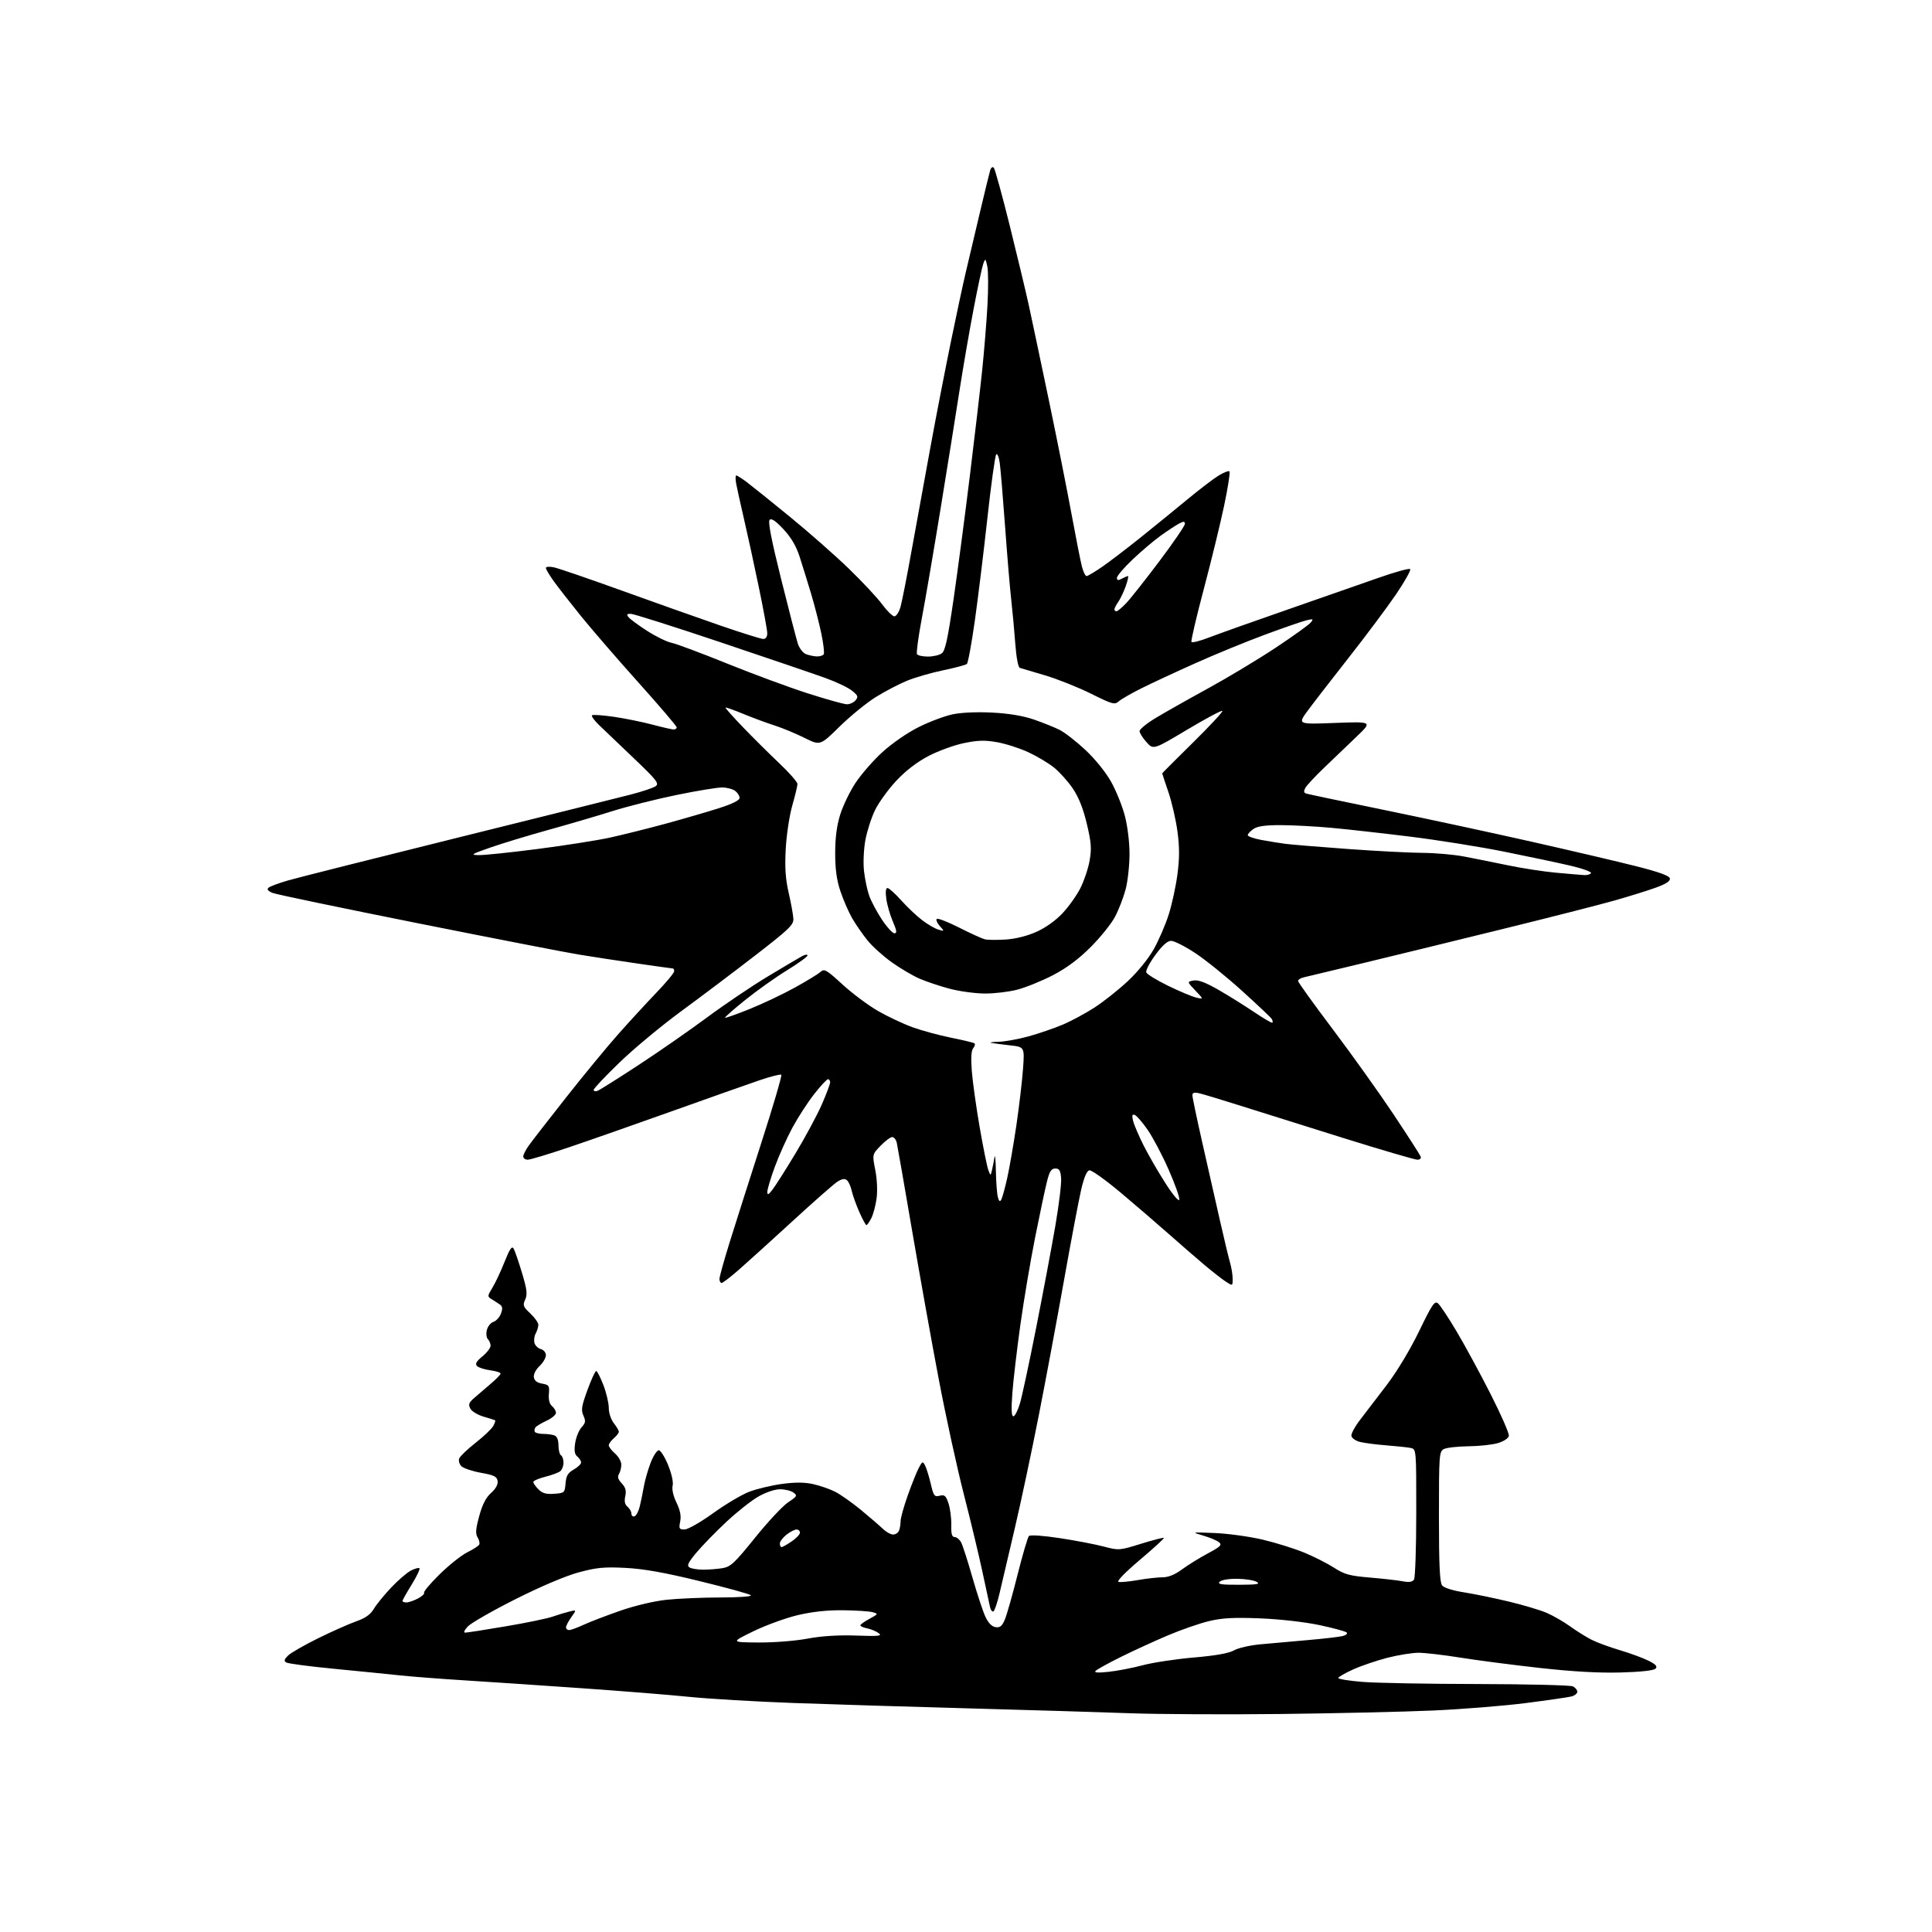 <?xml version="1.0" encoding="UTF-8" standalone="no"?>
<svg 
  version="1.1" 
  xmlns="http://www.w3.org/2000/svg" 
  xmlns:xlink="http://www.w3.org/1999/xlink" 
  xmlns:svg="http://www.w3.org/2000/svg"
  xmlns:rdf="http://www.w3.org/1999/02/22-rdf-syntax-ns#"
  xmlns:cc="http://creativecommons.org/ns#"
  xmlns:dc="http://purl.org/dc/elements/1.1/"
  viewBox="0 0 768 768"
  width="768"
  height="768"
>
<style>svg {background-color: white; }</style>"
<path stroke="none" fill="black" fill-rule="evenodd" d="M509.00,681.34C487.27,681.58 460.50,681.45 449.50,681.05C438.50,680.65 409.93,679.78 386.00,679.13C362.07,678.48 330.35,677.51 315.50,676.97C300.65,676.43 281.98,675.33 274.00,674.53C266.02,673.72 246.68,672.17 231.00,671.08C215.32,669.98 194.62,668.59 185.00,667.99C175.38,667.39 163.68,666.49 159.00,665.99C154.32,665.49 142.53,664.31 132.78,663.37C123.03,662.43 114.48,661.30 113.78,660.86C112.80,660.25 112.96,659.61 114.50,658.11C115.60,657.03 121.00,653.93 126.50,651.22C132.00,648.51 138.81,645.49 141.62,644.50C145.25,643.22 147.28,641.79 148.57,639.60C149.57,637.89 152.66,634.09 155.43,631.15C158.20,628.21 161.76,625.14 163.33,624.33C164.90,623.52 166.44,623.10 166.74,623.41C167.05,623.72 165.66,626.63 163.65,629.89C161.64,633.14 160.00,636.07 160.00,636.40C160.00,636.73 160.70,637.00 161.55,637.00C162.40,637.00 164.44,636.31 166.08,635.46C167.72,634.61 168.85,633.56 168.58,633.13C168.32,632.70 171.11,629.39 174.80,625.77C178.48,622.16 183.38,618.26 185.68,617.11C187.98,615.97 190.14,614.59 190.47,614.05C190.80,613.52 190.53,612.23 189.88,611.19C188.95,609.68 189.07,607.92 190.49,602.69C191.74,598.07 193.15,595.31 195.20,593.48C197.07,591.81 198.01,590.10 197.81,588.73C197.55,586.95 196.44,586.40 191.20,585.46C187.73,584.83 184.23,583.65 183.41,582.84C182.59,582.02 182.20,580.64 182.54,579.77C182.87,578.90 185.81,576.09 189.07,573.52C192.33,570.96 195.49,567.96 196.08,566.85C196.68,565.74 197.01,564.72 196.83,564.59C196.65,564.47 194.59,563.81 192.27,563.15C189.94,562.48 187.56,561.05 186.98,559.96C186.13,558.38 186.37,557.61 188.21,555.97C189.47,554.85 192.41,552.32 194.75,550.35C197.09,548.38 199.00,546.43 199.00,546.02C199.00,545.60 197.15,545.01 194.88,544.71C192.61,544.41 190.25,543.64 189.63,543.02C188.79,542.17 189.33,541.19 191.76,539.19C193.55,537.71 195.01,535.80 195.01,534.95C195.00,534.10 194.53,532.93 193.94,532.34C193.36,531.76 193.18,530.12 193.54,528.68C193.90,527.25 195.08,525.79 196.16,525.45C197.23,525.11 198.57,523.64 199.12,522.19C199.89,520.16 199.78,519.32 198.65,518.53C197.84,517.96 196.37,517.02 195.40,516.43C193.71,515.41 193.73,515.18 195.72,511.93C196.88,510.04 199.06,505.41 200.56,501.64C202.69,496.31 203.50,495.14 204.21,496.40C204.70,497.29 206.19,501.64 207.52,506.05C209.49,512.63 209.71,514.54 208.77,516.61C207.74,518.87 207.95,519.45 210.81,522.12C212.56,523.76 214.00,525.78 214.00,526.62C214.00,527.45 213.53,529.02 212.94,530.10C212.36,531.19 212.15,532.91 212.48,533.93C212.80,534.95 213.95,536.02 215.03,536.30C216.13,536.58 217.00,537.66 217.00,538.73C217.00,539.79 215.86,541.73 214.46,543.04C213.00,544.41 212.04,546.29 212.21,547.46C212.41,548.83 213.47,549.66 215.50,550.01C218.25,550.50 218.47,550.84 218.19,554.10C217.99,556.41 218.43,558.11 219.44,558.95C220.30,559.66 221.00,560.87 221.00,561.64C221.00,562.41 219.31,563.81 217.25,564.77C215.19,565.72 213.19,566.93 212.82,567.45C212.44,567.98 212.35,568.76 212.62,569.20C212.90,569.64 214.40,570.00 215.98,570.00C217.55,570.00 219.55,570.27 220.42,570.61C221.42,570.99 222.00,572.43 222.00,574.55C222.00,576.38 222.45,578.16 223.00,578.50C223.55,578.84 224.00,580.16 224.00,581.44C224.00,582.71 223.43,584.23 222.74,584.80C222.04,585.38 219.34,586.39 216.74,587.04C214.13,587.70 212.00,588.63 212.00,589.12C212.00,589.60 212.92,590.92 214.05,592.05C215.61,593.61 217.13,594.04 220.30,593.80C224.39,593.51 224.51,593.40 224.82,589.67C225.06,586.64 225.75,585.48 228.06,584.17C229.67,583.25 230.99,581.99 230.99,581.37C231.00,580.75 230.33,579.69 229.51,579.01C228.41,578.10 228.18,576.67 228.64,573.63C228.98,571.36 230.12,568.55 231.17,567.39C232.79,565.61 232.90,564.88 231.91,562.71C230.93,560.55 231.18,558.96 233.51,552.57C235.03,548.41 236.60,545.00 237.00,545.00C237.40,545.00 238.68,547.52 239.86,550.59C241.04,553.66 242.00,557.75 242.00,559.68C242.00,561.67 242.86,564.28 244.00,565.73C245.10,567.13 246.00,568.66 246.00,569.14C246.00,569.63 245.10,570.79 244.00,571.73C242.90,572.67 242.00,573.94 242.00,574.54C242.00,575.15 243.12,576.62 244.50,577.81C245.88,579.01 246.99,581.00 246.98,582.24C246.98,583.48 246.55,585.17 246.03,585.98C245.37,587.04 245.69,588.11 247.14,589.65C248.67,591.28 249.03,592.58 248.55,594.76C248.11,596.79 248.38,598.07 249.46,598.96C250.30,599.67 251.00,600.90 251.00,601.71C251.00,602.51 251.55,602.98 252.22,602.76C252.90,602.53 253.83,600.81 254.29,598.93C254.76,597.04 255.49,593.48 255.92,591.00C256.35,588.52 257.57,584.25 258.63,581.50C259.69,578.75 261.15,576.50 261.87,576.50C262.59,576.50 264.26,579.15 265.58,582.38C267.00,585.88 267.73,589.22 267.38,590.61C267.03,592.02 267.64,594.68 268.91,597.31C270.38,600.35 270.83,602.62 270.38,604.83C269.81,607.68 269.99,608.00 272.12,607.99C273.44,607.99 278.50,605.10 283.50,601.50C288.45,597.94 294.91,594.10 297.85,592.99C300.80,591.87 306.57,590.48 310.69,589.91C315.92,589.18 319.66,589.19 323.12,589.93C325.84,590.52 329.82,591.89 331.96,592.98C334.10,594.07 338.70,597.31 342.18,600.17C345.66,603.03 349.57,606.41 350.89,607.68C352.20,608.96 354.06,610.00 355.03,610.00C356.00,610.00 357.06,609.29 357.39,608.42C357.73,607.55 358.00,605.86 358.00,604.66C358.00,603.46 359.27,598.89 360.83,594.49C362.39,590.10 364.36,585.18 365.20,583.57C366.64,580.84 366.81,580.78 367.74,582.57C368.29,583.63 369.30,586.90 369.99,589.83C371.12,594.66 371.45,595.10 373.54,594.58C375.50,594.09 376.02,594.54 377.05,597.65C377.71,599.66 378.21,603.48 378.15,606.15C378.06,609.77 378.40,611.00 379.48,611.00C380.28,611.00 381.43,611.94 382.05,613.10C382.67,614.25 384.69,620.52 386.55,627.04C388.41,633.55 390.73,640.59 391.72,642.69C392.89,645.19 394.29,646.61 395.77,646.82C397.55,647.07 398.35,646.40 399.47,643.73C400.25,641.85 402.52,633.83 404.51,625.91C406.50,617.98 408.53,611.10 409.01,610.60C409.53,610.07 414.54,610.41 421.20,611.42C427.41,612.36 435.28,613.86 438.68,614.76C444.78,616.36 444.96,616.35 453.58,613.67C458.38,612.19 462.46,611.13 462.66,611.33C462.86,611.53 458.56,615.47 453.10,620.09C447.04,625.24 443.76,628.63 444.67,628.84C445.49,629.03 448.97,628.69 452.41,628.09C455.85,627.49 460.23,627.00 462.13,627.00C464.46,627.00 467.03,625.95 469.91,623.83C472.28,622.09 476.89,619.24 480.16,617.49C485.21,614.79 485.87,614.14 484.58,613.07C483.75,612.37 480.91,611.18 478.28,610.42C473.51,609.03 473.52,609.03 483.00,609.41C488.23,609.63 496.74,610.81 501.93,612.03C507.12,613.26 514.52,615.57 518.39,617.16C522.25,618.75 527.61,621.46 530.29,623.18C534.47,625.87 536.49,626.42 544.53,627.10C549.69,627.54 555.55,628.20 557.56,628.58C560.18,629.07 561.47,628.87 562.09,627.88C562.58,627.12 562.98,615.15 562.98,601.27C563.00,576.04 563.00,576.04 560.75,575.58C559.51,575.33 555.12,574.86 551.00,574.54C546.88,574.22 542.15,573.60 540.50,573.16C538.85,572.72 537.37,571.66 537.20,570.82C537.04,569.97 538.60,567.08 540.67,564.39C542.75,561.70 547.52,555.45 551.29,550.50C555.36,545.16 560.57,536.48 564.12,529.16C569.31,518.44 570.29,517.00 571.63,518.11C572.48,518.81 575.85,523.91 579.13,529.44C582.41,534.97 588.48,546.16 592.61,554.31C596.74,562.45 599.98,569.86 599.80,570.78C599.62,571.72 597.76,572.96 595.49,573.64C593.30,574.30 587.98,574.88 583.68,574.92C579.39,574.97 575.00,575.47 573.93,576.04C572.10,577.02 572.00,578.39 572.00,602.84C572.00,621.94 572.32,629.03 573.25,630.22C574.00,631.18 577.48,632.28 582.00,632.99C586.12,633.64 594.15,635.29 599.83,636.66C605.52,638.02 612.25,640.03 614.79,641.12C617.32,642.21 621.52,644.62 624.11,646.48C626.70,648.35 630.55,650.75 632.66,651.82C634.77,652.90 639.88,654.78 644.00,656.00C648.12,657.22 653.24,659.11 655.37,660.19C658.32,661.70 658.96,662.44 658.07,663.33C657.34,664.06 652.11,664.63 644.17,664.84C635.61,665.08 625.04,664.48 611.97,663.02C601.26,661.83 587.10,659.99 580.50,658.93C573.90,657.87 566.43,657.00 563.91,657.00C561.39,657.00 555.84,657.89 551.58,658.98C547.33,660.07 541.18,662.15 537.92,663.62C534.66,665.08 532.00,666.62 532.00,667.04C532.00,667.47 536.39,668.16 541.75,668.59C547.11,669.02 567.70,669.40 587.50,669.43C607.30,669.47 624.29,669.89 625.25,670.36C626.21,670.83 627.00,671.79 627.00,672.50C627.00,673.21 625.93,674.05 624.62,674.38C623.30,674.71 615.14,675.89 606.48,677.00C597.82,678.11 581.23,679.44 569.61,679.96C558.00,680.47 530.73,681.09 509.00,681.34zM440.76,664.57C444.21,664.20 450.28,663.02 454.26,661.96C458.24,660.89 467.35,659.51 474.50,658.89C483.26,658.14 488.49,657.21 490.54,656.04C492.21,655.09 496.94,654.01 501.04,653.64C505.14,653.27 513.63,652.51 519.89,651.96C526.16,651.42 532.38,650.69 533.72,650.36C535.05,650.02 535.78,649.38 535.32,648.94C534.87,648.49 530.00,647.17 524.50,646.00C518.68,644.77 508.86,643.65 501.00,643.33C490.59,642.91 485.95,643.15 480.71,644.39C476.98,645.27 469.55,647.84 464.21,650.11C458.87,652.37 450.45,656.23 445.50,658.69C440.55,661.15 436.05,663.63 435.50,664.21C434.81,664.92 436.45,665.03 440.76,664.57zM301.42,652.92C307.60,652.96 316.06,652.30 320.90,651.40C326.57,650.33 333.09,649.92 340.27,650.16C349.44,650.48 350.81,650.33 349.29,649.21C348.31,648.47 346.26,647.62 344.75,647.31C343.24,647.00 342.00,646.46 342.00,646.10C342.00,645.75 343.64,644.57 345.64,643.50C349.16,641.60 349.20,641.52 346.89,640.87C345.57,640.50 340.28,640.15 335.12,640.10C328.87,640.03 322.88,640.68 317.12,642.04C312.38,643.16 304.45,646.04 299.50,648.45C290.50,652.83 290.50,652.83 301.42,652.92zM184.94,649.00C185.65,649.00 192.87,647.88 200.98,646.50C209.09,645.13 217.48,643.40 219.61,642.66C221.75,641.91 224.78,640.99 226.35,640.61C229.20,639.91 229.20,639.91 227.10,642.86C225.94,644.48 225.00,646.30 225.00,646.90C225.00,647.51 225.56,647.99 226.25,647.98C226.94,647.97 229.53,647.02 232.00,645.88C234.47,644.73 241.00,642.23 246.50,640.31C252.43,638.25 259.96,636.47 265.00,635.93C269.68,635.44 279.33,635.03 286.45,635.02C293.94,635.01 299.00,634.63 298.45,634.12C297.93,633.64 288.76,631.11 278.07,628.51C264.05,625.08 255.84,623.63 248.57,623.26C240.12,622.83 237.13,623.12 230.00,625.05C224.83,626.45 215.00,630.62 204.90,635.70C195.77,640.30 187.25,645.17 185.97,646.53C184.58,648.01 184.17,649.00 184.94,649.00zM394.92,640.55C394.45,640.84 393.82,640.05 393.54,638.79C393.25,637.53 391.92,631.33 390.57,625.00C389.23,618.67 385.89,604.73 383.14,594.00C380.39,583.27 375.88,562.58 373.12,548.00C370.35,533.42 365.60,506.88 362.54,489.00C359.49,471.12 356.76,455.49 356.48,454.25C356.19,453.01 355.38,452.00 354.68,452.00C353.97,452.00 351.89,453.55 350.05,455.44C346.72,458.89 346.72,458.89 347.93,465.07C348.65,468.68 348.86,473.39 348.46,476.38C348.08,479.20 347.13,482.74 346.36,484.25C345.58,485.76 344.71,487.00 344.42,487.00C344.13,487.00 342.85,484.64 341.57,481.75C340.30,478.86 338.95,475.07 338.56,473.32C338.18,471.57 337.32,469.68 336.64,469.12C335.78,468.40 334.63,468.61 332.79,469.81C331.35,470.75 323.27,477.86 314.84,485.61C306.40,493.36 296.84,502.01 293.59,504.85C290.35,507.68 287.31,510.00 286.84,510.00C286.38,510.00 286.00,509.28 286.00,508.40C286.00,507.53 287.85,500.89 290.10,493.65C292.36,486.42 298.02,468.65 302.68,454.16C307.35,439.68 310.90,427.57 310.58,427.24C310.25,426.92 306.28,427.93 301.75,429.48C297.21,431.03 281.57,436.55 267.00,441.76C252.43,446.97 233.99,453.43 226.04,456.11C218.08,458.80 210.77,461.00 209.79,461.00C208.80,461.00 208.00,460.42 208.00,459.72C208.00,459.02 209.01,457.03 210.25,455.30C211.49,453.57 218.11,445.03 224.98,436.32C231.84,427.62 241.03,416.45 245.41,411.50C249.78,406.55 256.66,399.06 260.68,394.86C264.71,390.67 268.00,386.73 268.00,386.11C268.00,385.50 267.80,385.00 267.55,385.00C267.31,385.00 260.90,384.10 253.30,383.00C245.71,381.90 235.22,380.30 230.00,379.44C224.78,378.58 195.92,372.96 165.87,366.96C135.83,360.95 109.99,355.57 108.46,354.98C106.64,354.29 106.01,353.59 106.66,352.94C107.20,352.40 110.76,351.07 114.57,349.97C118.38,348.88 148.72,341.23 182.00,332.97C215.28,324.72 246.21,317.01 250.76,315.84C255.30,314.67 259.75,313.17 260.66,312.51C262.11,311.45 261.02,310.07 251.93,301.40C246.21,295.95 240.01,290.02 238.13,288.22C236.26,286.41 235.00,284.67 235.32,284.35C235.65,284.02 239.56,284.29 244.01,284.94C248.47,285.59 255.35,286.99 259.31,288.04C263.26,289.09 267.06,289.96 267.75,289.98C268.44,289.99 269.00,289.61 269.00,289.13C269.00,288.65 262.18,280.66 253.85,271.38C245.52,262.10 235.25,250.22 231.02,245.00C226.80,239.78 221.92,233.52 220.17,231.10C218.43,228.68 217.00,226.28 217.00,225.77C217.00,225.25 218.42,225.14 220.25,225.54C222.04,225.92 234.07,230.05 247.00,234.71C259.93,239.38 277.55,245.62 286.17,248.60C294.78,251.57 302.54,254.00 303.42,254.00C304.39,254.00 305.00,253.14 305.00,251.75C305.00,250.51 303.45,242.07 301.56,233.00C299.68,223.93 297.03,211.78 295.68,206.00C294.34,200.22 292.97,194.04 292.64,192.25C292.32,190.46 292.33,189.00 292.68,189.00C293.03,189.00 294.93,190.21 296.91,191.69C298.88,193.18 306.57,199.36 314.00,205.43C321.43,211.50 331.93,220.74 337.34,225.97C342.75,231.20 348.75,237.62 350.67,240.24C352.60,242.86 354.79,245.00 355.54,245.00C356.29,245.00 357.38,243.31 357.97,241.25C358.55,239.19 360.57,228.95 362.44,218.50C364.32,208.05 367.68,189.60 369.91,177.50C372.13,165.40 375.76,146.72 377.96,136.00C380.16,125.28 382.81,112.90 383.85,108.50C384.89,104.10 387.39,93.53 389.40,85.00C391.41,76.47 393.31,68.67 393.63,67.65C393.94,66.63 394.58,66.18 395.04,66.65C395.50,67.12 398.33,77.40 401.34,89.50C404.35,101.60 407.74,115.78 408.89,121.00C410.03,126.22 413.64,143.32 416.92,159.00C420.19,174.68 424.27,195.15 425.98,204.50C427.70,213.85 429.55,223.19 430.09,225.25C430.63,227.31 431.46,229.00 431.93,229.00C432.39,229.00 435.12,227.39 437.98,225.42C440.84,223.46 447.75,218.18 453.34,213.71C458.93,209.23 467.33,202.39 472.02,198.51C476.70,194.63 482.24,190.40 484.32,189.11C486.40,187.82 488.38,187.05 488.73,187.39C489.07,187.73 488.12,193.86 486.61,201.01C485.11,208.16 481.46,223.10 478.51,234.22C475.56,245.34 473.36,254.78 473.62,255.19C473.88,255.61 477.11,254.78 480.79,253.35C484.48,251.93 498.30,247.01 511.50,242.43C524.70,237.84 540.98,232.16 547.67,229.80C554.36,227.44 560.16,225.83 560.56,226.22C560.95,226.62 558.43,231.12 554.97,236.22C551.50,241.32 543.00,252.70 536.08,261.50C529.15,270.30 521.78,279.85 519.68,282.72C515.87,287.95 515.87,287.95 530.68,287.38C545.50,286.82 545.50,286.82 539.50,292.60C536.20,295.78 530.43,301.30 526.69,304.87C522.94,308.45 519.43,312.20 518.89,313.20C518.19,314.51 518.28,315.15 519.21,315.45C519.92,315.68 534.00,318.64 550.50,322.03C567.00,325.42 593.33,331.09 609.00,334.63C624.67,338.17 643.35,342.55 650.50,344.36C659.53,346.65 663.59,348.13 663.80,349.19C664.00,350.25 662.31,351.37 658.30,352.82C655.11,353.98 647.77,356.27 642.00,357.91C636.23,359.56 615.75,364.78 596.50,369.51C577.25,374.25 552.27,380.34 541.00,383.06C529.73,385.77 519.49,388.22 518.25,388.51C517.01,388.80 516.00,389.45 516.00,389.95C516.00,390.45 522.27,399.18 529.94,409.34C537.60,419.51 548.45,434.71 554.05,443.12C559.64,451.53 564.44,459.00 564.72,459.71C565.01,460.47 564.48,461.00 563.42,461.00C562.43,461.00 549.22,457.13 534.06,452.40C518.90,447.66 500.43,441.87 493.00,439.51C485.57,437.16 478.26,434.95 476.75,434.60C474.72,434.13 474.00,434.34 474.00,435.42C474.00,436.22 475.82,444.89 478.04,454.69C480.26,464.49 483.40,478.35 485.02,485.50C486.64,492.65 488.43,500.07 488.98,501.99C489.54,503.91 490.00,506.78 490.00,508.36C490.00,511.23 490.00,511.23 487.25,509.45C485.74,508.46 481.80,505.38 478.50,502.59C475.20,499.80 468.90,494.33 464.50,490.44C460.10,486.54 451.57,479.20 445.55,474.14C439.52,469.08 433.90,465.06 433.05,465.22C432.01,465.41 430.93,467.99 429.76,473.00C428.81,477.13 425.74,493.32 422.95,509.00C420.16,524.67 415.62,548.98 412.86,563.00C410.10,577.02 405.85,597.05 403.40,607.50C400.95,617.95 398.24,629.54 397.36,633.26C396.49,636.98 395.39,640.26 394.92,640.55zM492.55,629.97C499.70,629.95 501.11,629.71 499.55,628.81C498.48,628.19 495.01,627.64 491.84,627.60C488.49,627.55 485.56,628.04 484.84,628.76C483.85,629.75 485.43,629.99 492.55,629.97zM279.50,623.97C281.70,623.98 285.16,623.70 287.19,623.37C290.44,622.83 292.00,621.37 300.16,611.25C305.26,604.92 311.18,598.59 313.31,597.18C316.88,594.81 317.05,594.51 315.40,593.31C314.42,592.59 312.02,592.00 310.06,592.01C307.98,592.01 304.41,593.22 301.46,594.91C298.68,596.50 292.96,601.02 288.75,604.96C284.54,608.89 279.20,614.37 276.88,617.14C273.51,621.17 272.95,622.36 274.08,623.07C274.86,623.57 277.30,623.97 279.50,623.97zM310.69,615.00C311.07,615.00 312.86,613.99 314.68,612.75C316.50,611.51 317.99,609.94 317.99,609.25C318.00,608.56 317.39,608.00 316.63,608.00C315.88,608.00 314.08,608.93 312.63,610.07C311.19,611.21 310.00,612.79 310.00,613.57C310.00,614.36 310.31,615.00 310.69,615.00zM402.83,563.00C403.43,563.00 404.61,560.69 405.45,557.86C406.29,555.03 409.21,541.42 411.93,527.61C414.66,513.80 418.07,495.66 419.51,487.30C420.95,478.94 421.99,470.39 421.81,468.30C421.56,465.27 421.09,464.50 419.50,464.50C417.94,464.50 417.22,465.59 416.23,469.50C415.52,472.25 413.40,482.24 411.52,491.69C409.63,501.15 406.97,516.90 405.60,526.69C404.24,536.49 402.81,548.66 402.43,553.75C401.95,560.18 402.07,563.00 402.83,563.00zM398.03,476.86C398.44,476.11 399.50,472.26 400.38,468.30C401.27,464.34 402.91,454.89 404.03,447.30C405.14,439.71 406.33,429.60 406.67,424.84C407.29,416.18 407.29,416.18 401.39,415.53C398.15,415.17 394.82,414.73 394.00,414.55C393.18,414.38 394.53,414.18 397.02,414.12C399.51,414.05 404.84,413.08 408.88,411.97C412.92,410.85 418.99,408.77 422.36,407.35C425.74,405.93 431.45,402.86 435.06,400.53C438.67,398.19 444.65,393.46 448.34,390.00C452.30,386.30 456.54,381.06 458.66,377.27C460.64,373.73 463.31,367.56 464.58,363.55C465.85,359.55 467.41,352.39 468.04,347.64C468.89,341.21 468.90,336.85 468.07,330.61C467.46,325.99 465.84,318.94 464.48,314.93C463.11,310.93 462.00,307.55 462.00,307.43C462.00,307.31 467.51,301.79 474.24,295.17C480.96,288.55 486.22,282.89 485.92,282.59C485.62,282.28 479.32,285.64 471.93,290.05C458.50,298.07 458.50,298.07 455.75,295.02C454.24,293.34 453.00,291.37 453.00,290.63C453.00,289.90 455.81,287.59 459.25,285.50C462.69,283.41 472.02,278.14 480.00,273.77C487.98,269.41 500.15,262.09 507.05,257.51C513.96,252.93 520.22,248.43 520.98,247.53C522.21,246.04 522.06,245.94 519.42,246.56C517.82,246.93 510.43,249.49 503.00,252.23C495.57,254.98 483.07,260.10 475.22,263.62C467.36,267.13 457.69,271.63 453.72,273.62C449.75,275.60 445.70,277.93 444.73,278.79C443.10,280.23 442.21,279.98 433.73,275.77C428.65,273.24 420.45,269.97 415.50,268.49C410.55,267.02 406.00,265.67 405.39,265.49C404.74,265.30 403.99,261.28 403.59,255.83C403.21,250.70 402.49,242.90 401.99,238.50C401.48,234.10 400.39,221.05 399.55,209.50C398.71,197.95 397.75,186.53 397.43,184.13C397.11,181.73 396.47,180.15 396.02,180.63C395.56,181.11 393.98,192.48 392.51,205.90C391.04,219.32 388.79,237.70 387.51,246.75C386.23,255.81 384.81,263.54 384.34,263.94C383.88,264.34 379.68,265.46 375.00,266.43C370.32,267.40 363.87,269.26 360.66,270.56C357.45,271.87 351.83,274.80 348.16,277.08C344.50,279.36 338.02,284.64 333.76,288.82C326.03,296.42 326.03,296.42 319.76,293.30C316.32,291.58 311.02,289.39 308.00,288.42C304.98,287.46 299.39,285.40 295.59,283.83C291.79,282.26 288.55,281.11 288.40,281.27C288.24,281.43 291.35,284.92 295.31,289.04C299.26,293.15 305.76,299.61 309.75,303.38C313.74,307.16 317.00,310.87 317.00,311.64C317.00,312.40 316.07,316.28 314.93,320.26C313.80,324.24 312.63,332.00 312.34,337.50C311.94,344.98 312.24,349.39 313.53,355.00C314.48,359.12 315.31,363.74 315.38,365.25C315.49,367.66 313.60,369.46 300.00,379.96C291.48,386.55 278.25,396.51 270.62,402.10C262.99,407.70 252.07,416.77 246.37,422.26C240.67,427.76 236.00,432.69 236.00,433.23C236.00,433.77 236.68,433.95 237.51,433.63C238.34,433.32 245.65,428.72 253.76,423.41C261.87,418.11 274.12,409.59 281.00,404.49C287.88,399.38 298.74,392.05 305.14,388.20C311.54,384.35 317.72,380.68 318.89,380.06C320.05,379.44 321.00,379.33 321.00,379.81C321.00,380.29 317.29,382.98 312.75,385.77C308.21,388.56 300.76,393.86 296.20,397.54C291.63,401.22 288.04,404.38 288.23,404.56C288.41,404.75 292.83,403.18 298.03,401.08C303.24,398.99 311.32,395.15 316.00,392.56C320.67,389.98 325.25,387.18 326.16,386.35C327.67,384.99 328.48,385.45 334.87,391.31C338.75,394.87 345.09,399.61 348.98,401.85C352.86,404.09 359.07,407.01 362.77,408.35C366.47,409.68 373.32,411.55 378.00,412.49C382.68,413.44 386.86,414.43 387.30,414.70C387.74,414.96 387.56,415.83 386.90,416.62C386.08,417.61 385.90,420.46 386.31,425.78C386.64,430.03 388.05,440.08 389.44,448.12C390.83,456.16 392.38,463.81 392.88,465.12C393.78,467.50 393.78,467.50 394.36,465.00C394.68,463.62 395.12,461.38 395.33,460.00C395.55,458.62 395.80,461.10 395.88,465.50C395.96,469.90 396.31,474.56 396.66,475.86C397.12,477.58 397.49,477.86 398.03,476.86zM468.79,476.86C468.96,475.98 467.04,470.59 464.52,464.88C462.01,459.17 458.25,452.05 456.17,449.07C454.09,446.08 451.79,443.43 451.06,443.19C450.04,442.85 449.89,443.44 450.44,445.61C450.83,447.19 452.70,451.54 454.58,455.29C456.46,459.04 460.36,465.79 463.24,470.28C466.33,475.10 468.61,477.80 468.79,476.86zM307.01,473.00C308.09,471.62 312.21,465.15 316.16,458.60C320.11,452.06 324.83,443.28 326.66,439.10C328.48,434.92 329.98,430.94 329.99,430.25C329.99,429.56 329.62,429.00 329.15,429.00C328.68,429.00 326.21,431.65 323.66,434.90C321.11,438.14 317.21,444.17 314.98,448.30C312.75,452.43 309.60,459.46 307.97,463.93C306.33,468.40 305.01,472.83 305.02,473.78C305.04,475.15 305.44,474.99 307.01,473.00zM505.80,406.54C506.02,406.31 505.89,405.64 505.52,405.03C505.15,404.43 499.81,399.38 493.67,393.83C487.53,388.27 479.18,381.53 475.12,378.86C471.06,376.19 466.76,374.00 465.56,374.00C464.07,374.00 462.08,375.77 459.27,379.61C457.00,382.70 455.38,385.82 455.66,386.55C455.94,387.27 459.84,389.66 464.33,391.86C468.82,394.05 473.85,396.16 475.50,396.55C478.50,397.26 478.50,397.26 475.18,393.76C471.86,390.26 471.86,390.26 474.44,389.77C476.26,389.42 479.16,390.50 484.26,393.42C488.24,395.70 494.63,399.68 498.45,402.26C502.27,404.83 505.57,406.76 505.80,406.54zM391.36,394.94C387.59,394.91 381.35,394.06 377.50,393.04C373.65,392.02 368.28,390.22 365.57,389.05C362.85,387.87 357.88,384.95 354.51,382.54C351.14,380.14 346.79,376.22 344.86,373.84C342.92,371.45 340.17,367.48 338.74,365.00C337.32,362.52 335.22,357.70 334.08,354.28C332.59,349.84 332.00,345.51 332.00,339.14C332.00,333.06 332.63,328.18 333.98,323.86C335.06,320.36 337.79,314.71 340.03,311.29C342.27,307.88 347.08,302.35 350.72,299.02C354.53,295.53 360.65,291.30 365.13,289.06C369.41,286.91 375.52,284.62 378.71,283.95C382.22,283.22 388.44,282.95 394.50,283.27C401.08,283.61 406.72,284.56 411.00,286.03C414.57,287.27 419.17,289.11 421.22,290.14C423.26,291.17 427.89,294.77 431.50,298.15C435.32,301.72 439.57,306.99 441.67,310.74C443.66,314.29 446.12,320.38 447.14,324.28C448.22,328.39 449.00,334.77 449.00,339.47C449.00,343.93 448.31,350.23 447.47,353.47C446.62,356.70 444.72,361.63 443.24,364.43C441.76,367.22 437.39,372.66 433.53,376.51C428.71,381.32 423.99,384.83 418.50,387.68C414.10,389.96 407.74,392.54 404.36,393.41C400.98,394.29 395.13,394.98 391.36,394.94zM399.80,373.48C403.72,373.22 408.35,372.06 412.04,370.40C415.64,368.79 419.71,365.88 422.40,363.00C424.84,360.40 428.03,355.91 429.48,353.03C430.94,350.15 432.59,345.23 433.14,342.09C433.98,337.32 433.80,334.91 432.02,327.44C430.57,321.34 428.79,316.88 426.43,313.41C424.53,310.60 421.17,306.86 418.97,305.10C416.77,303.33 412.16,300.58 408.73,299.00C405.31,297.41 399.72,295.63 396.33,295.03C391.44,294.17 388.69,294.25 383.08,295.42C379.18,296.23 372.85,298.55 369.00,300.57C364.46,302.96 359.97,306.42 356.25,310.41C353.09,313.80 349.30,319.03 347.84,322.04C346.37,325.05 344.64,330.44 343.99,334.01C343.33,337.64 343.09,343.04 343.46,346.27C343.81,349.45 344.74,353.85 345.52,356.05C346.30,358.26 348.57,362.52 350.56,365.53C352.56,368.54 354.81,371.00 355.56,371.00C356.63,371.00 356.48,369.96 354.92,366.31C353.81,363.73 352.64,359.68 352.32,357.31C351.94,354.57 352.11,353.00 352.79,353.00C353.37,353.00 355.79,355.17 358.17,357.83C360.55,360.49 364.30,364.05 366.50,365.73C368.70,367.42 371.62,369.13 373.00,369.53C375.49,370.26 375.49,370.26 373.59,368.13C372.54,366.95 371.99,365.67 372.38,365.29C372.76,364.90 376.77,366.46 381.29,368.75C385.80,371.03 390.40,373.12 391.50,373.39C392.60,373.67 396.34,373.70 399.80,373.48zM629.69,347.86C630.90,347.94 632.14,347.59 632.45,347.08C632.76,346.58 629.07,345.25 624.26,344.12C619.44,342.99 607.62,340.49 598.00,338.56C588.38,336.62 571.50,333.93 560.50,332.57C549.50,331.21 535.33,329.62 529.00,329.05C522.67,328.48 513.66,328.01 508.97,328.00C502.87,328.00 499.81,328.44 498.22,329.56C497.00,330.41 496.00,331.51 496.00,331.99C496.00,332.47 498.36,333.31 501.25,333.86C504.14,334.41 508.52,335.12 511.00,335.44C513.48,335.76 524.73,336.68 536.00,337.50C547.27,338.32 560.55,339.00 565.50,339.03C570.45,339.05 577.88,339.70 582.00,340.48C586.12,341.26 594.00,342.84 599.50,343.99C605.00,345.14 613.55,346.46 618.50,346.91C623.45,347.36 628.49,347.79 629.69,347.86zM190.34,339.92C192.44,339.97 202.94,338.87 213.66,337.49C224.39,336.11 237.28,334.08 242.33,332.99C247.37,331.89 257.35,329.40 264.50,327.46C271.65,325.51 281.21,322.73 285.75,321.28C291.12,319.57 294.00,318.14 294.00,317.18C294.00,316.38 293.21,315.12 292.25,314.39C291.29,313.66 288.96,313.05 287.07,313.03C285.19,313.01 277.04,314.35 268.96,316.01C260.89,317.66 249.38,320.56 243.39,322.45C237.40,324.34 225.97,327.69 218.00,329.90C210.03,332.11 199.68,335.25 195.00,336.88C187.30,339.57 186.86,339.86 190.34,339.92zM336.63,279.96C337.80,279.98 339.36,279.27 340.10,278.38C341.26,276.98 341.06,276.46 338.66,274.54C337.13,273.32 332.42,271.07 328.19,269.55C323.96,268.02 305.25,261.64 286.62,255.38C267.98,249.12 251.84,244.00 250.74,244.00C249.14,244.00 248.98,244.27 249.93,245.42C250.58,246.20 253.90,248.63 257.30,250.82C260.71,253.01 265.07,255.14 267.00,255.54C268.93,255.94 278.82,259.64 289.00,263.76C299.18,267.88 313.57,273.20 321.00,275.59C328.43,277.97 335.46,279.94 336.63,279.96zM324.69,260.94C325.90,260.97 327.14,260.59 327.45,260.09C327.76,259.59 327.33,255.87 326.49,251.84C325.65,247.80 323.82,240.68 322.42,236.00C321.01,231.32 318.97,224.72 317.87,221.33C316.51,217.08 314.50,213.67 311.44,210.38C308.35,207.07 306.67,205.93 305.95,206.65C305.23,207.37 306.61,214.54 310.49,230.10C313.56,242.42 316.56,253.99 317.14,255.82C317.72,257.65 319.17,259.53 320.35,260.01C321.53,260.48 323.49,260.90 324.69,260.94zM368.87,261.00C370.93,261.00 373.41,260.42 374.37,259.72C375.74,258.72 376.76,253.98 379.09,237.97C380.72,226.71 383.63,204.68 385.55,189.00C387.48,173.32 389.68,154.43 390.45,147.00C391.22,139.57 392.16,128.04 392.53,121.36C392.90,114.68 392.88,107.71 392.47,105.86C391.77,102.70 391.68,102.63 390.88,104.78C390.42,106.04 388.68,114.14 387.03,122.78C385.37,131.43 382.87,145.93 381.46,155.00C380.05,164.07 376.67,185.22 373.93,202.00C371.20,218.78 367.83,238.48 366.44,245.79C365.06,253.09 364.20,259.51 364.52,260.04C364.85,260.57 366.81,261.00 368.87,261.00zM443.80,243.00C444.25,243.00 446.00,241.54 447.70,239.75C449.40,237.96 455.33,230.45 460.89,223.06C466.45,215.67 471.00,209.01 471.00,208.27C471.00,207.20 470.55,207.16 468.75,208.10C467.51,208.75 464.25,210.89 461.50,212.86C458.75,214.83 453.69,219.11 450.25,222.38C446.81,225.64 444.00,228.94 444.00,229.69C444.00,230.74 444.46,230.83 445.93,230.04C447.00,229.47 448.10,229.00 448.39,229.00C448.68,229.00 448.27,230.82 447.49,233.04C446.70,235.26 445.37,238.06 444.53,239.26C443.69,240.46 443.00,241.79 443.00,242.22C443.00,242.65 443.36,243.00 443.80,243.00z" />

</svg>